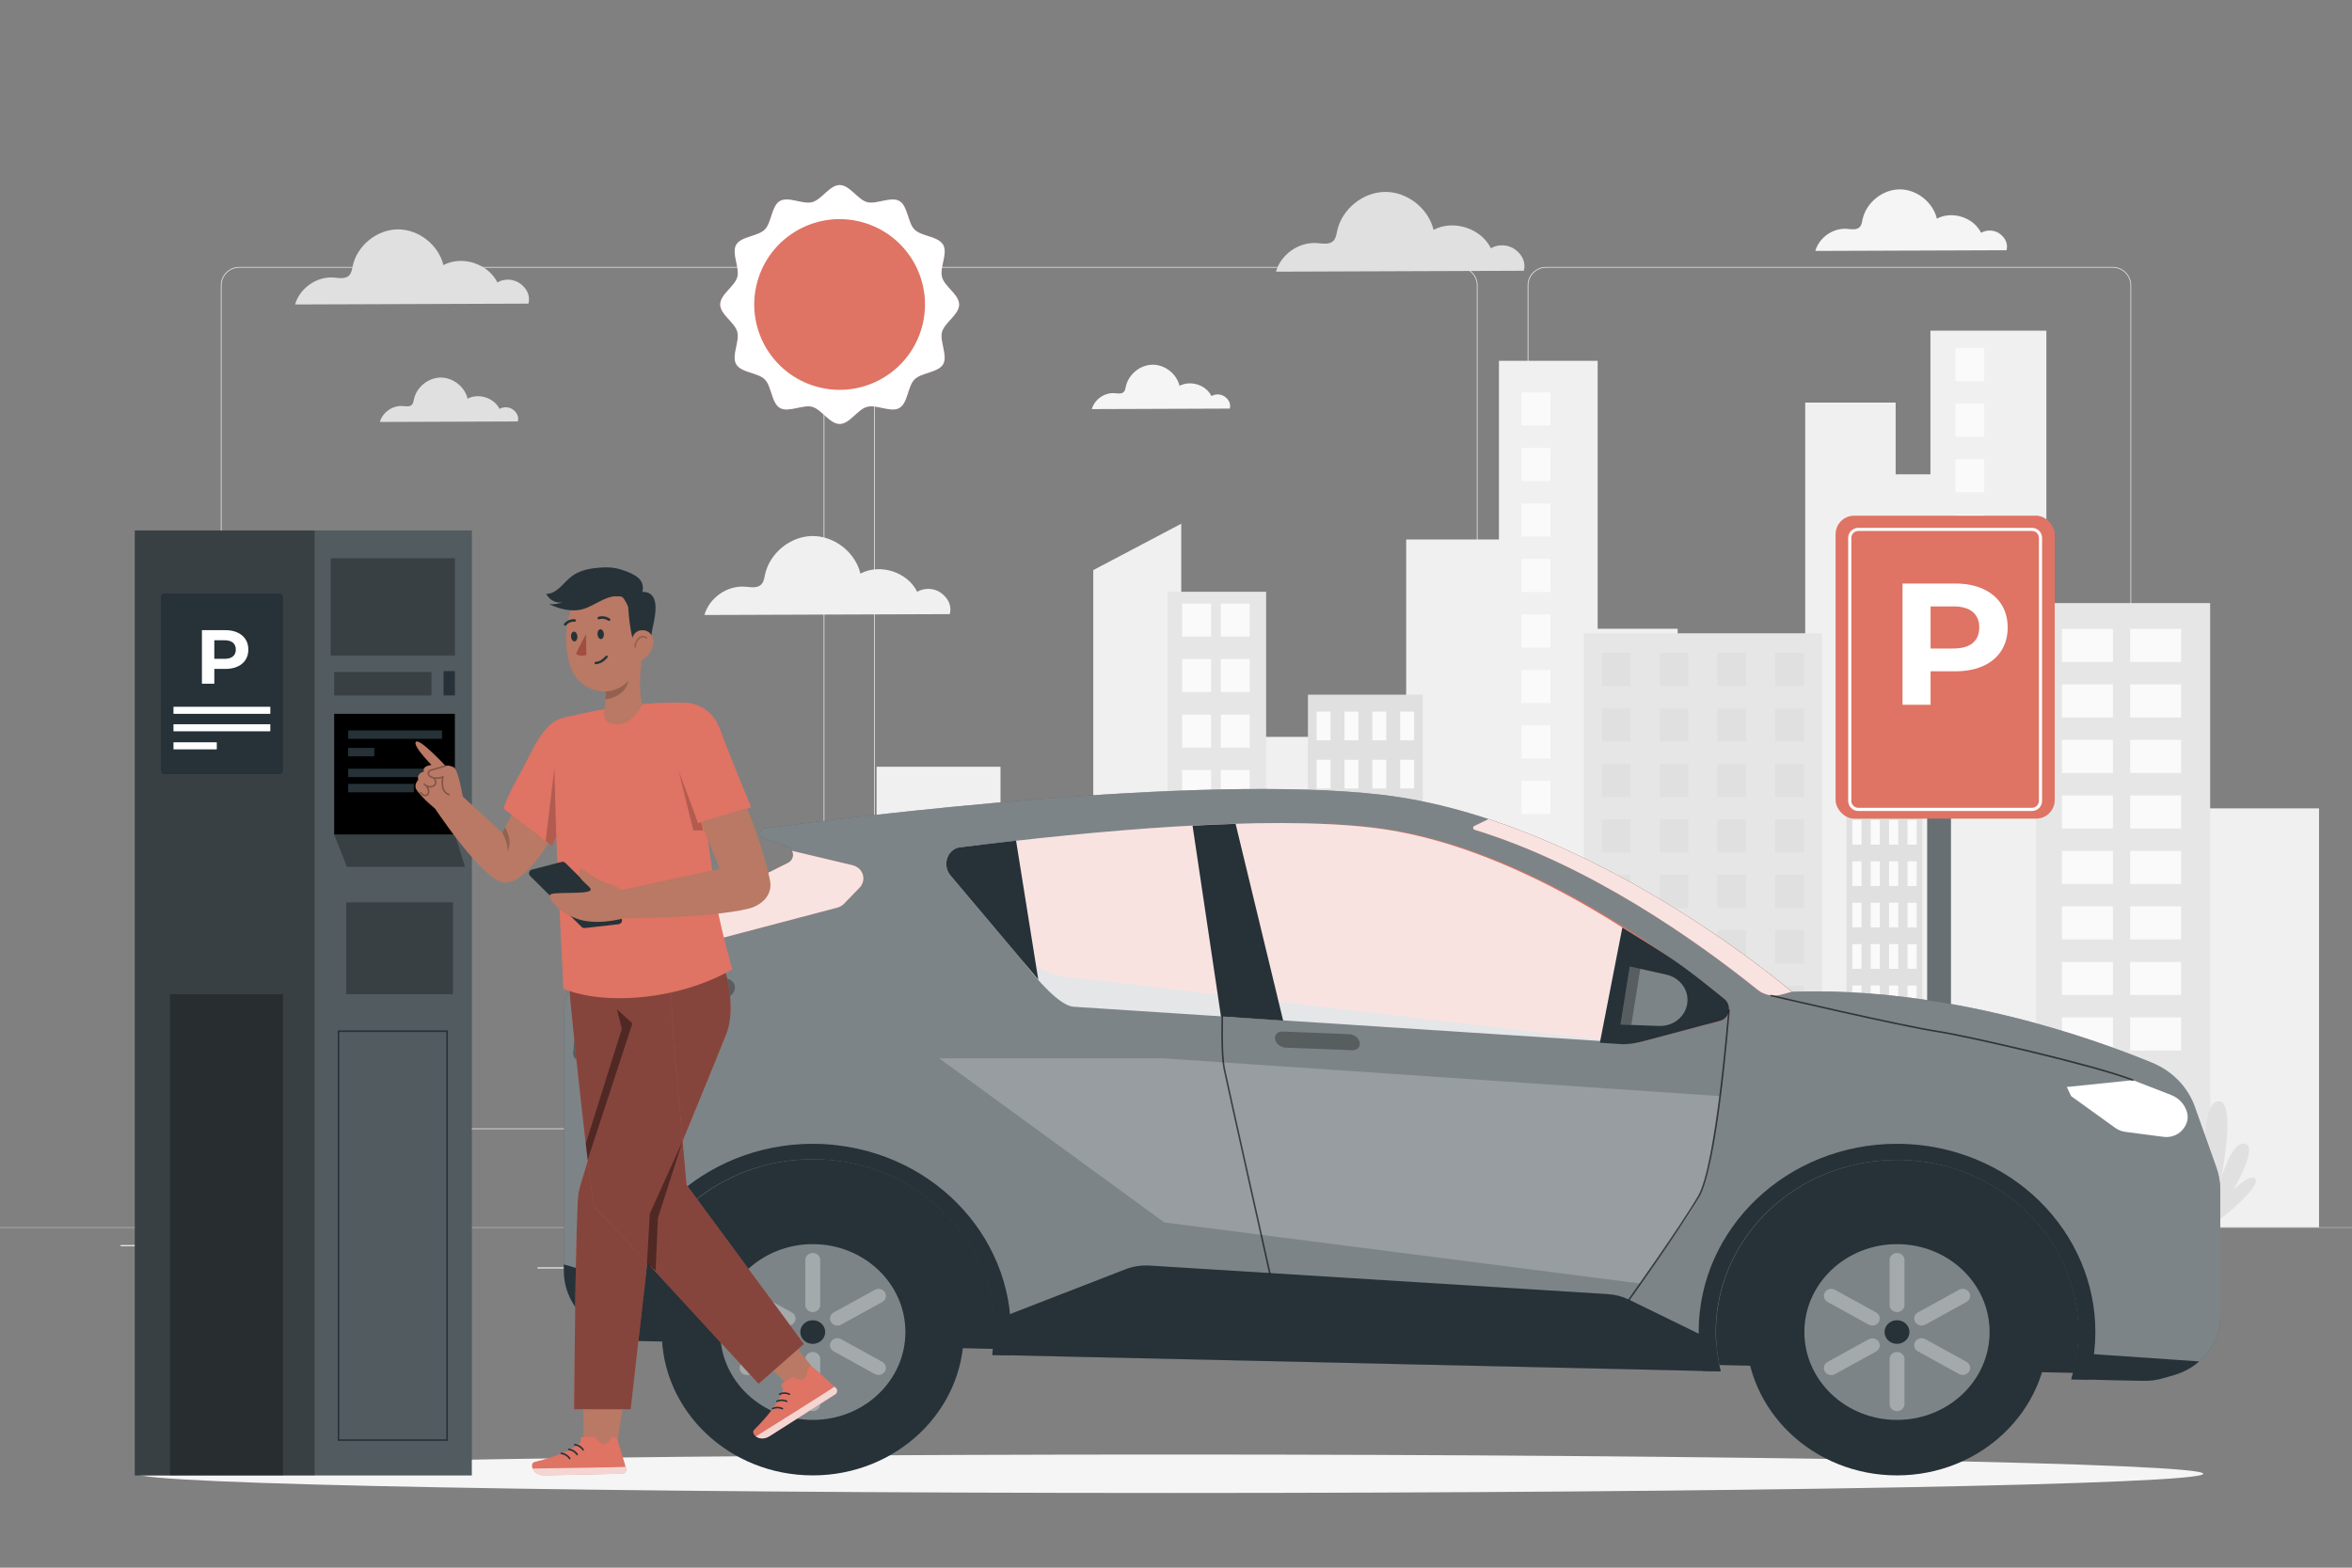 <svg xmlns="http://www.w3.org/2000/svg" viewBox="0 0 750 500"><rect x="0" y="0" width="750" height="500" fill="#808080" stroke="none"/><g id="freepik--background-complete--inject-10"><g><g><g><path d="M673.73,360.14h-180.75c-3.23,0-5.86-2.63-5.86-5.86V91c0-3.23,2.63-5.86,5.86-5.86h180.75c3.23,0,5.86,2.63,5.86,5.86V354.27c0,3.23-2.63,5.86-5.86,5.86ZM492.99,85.39c-3.09,0-5.61,2.52-5.61,5.61V354.27c0,3.09,2.52,5.61,5.61,5.61h180.75c3.09,0,5.61-2.52,5.61-5.61V91c0-3.09-2.52-5.61-5.61-5.61h-180.75Z" style="fill:#e0e0e0;"></path><path d="M465.31,360.14h-180.75c-3.23,0-5.86-2.63-5.86-5.86V91c0-3.23,2.63-5.86,5.86-5.86h180.75c3.23,0,5.86,2.63,5.86,5.86V354.27c0,3.23-2.63,5.86-5.86,5.86ZM284.56,85.39c-3.09,0-5.61,2.52-5.61,5.61V354.27c0,3.09,2.52,5.61,5.61,5.61h180.75c3.09,0,5.61-2.52,5.61-5.61V91c0-3.09-2.52-5.61-5.61-5.61h-180.75Z" style="fill:#e0e0e0;"></path></g><path d="M257.01,360.14H76.27c-3.23,0-5.86-2.63-5.86-5.86V91c0-3.23,2.63-5.86,5.86-5.86h180.75c3.23,0,5.86,2.63,5.86,5.86V354.27c0,3.23-2.63,5.86-5.86,5.86ZM76.27,85.39c-3.09,0-5.61,2.52-5.61,5.61V354.27c0,3.09,2.52,5.61,5.61,5.61h180.75c3.09,0,5.61-2.52,5.61-5.61V91c0-3.09-2.52-5.61-5.61-5.61H76.27Z" style="fill:#e0e0e0;"></path><rect y="391.45" width="750" height=".12" style="fill:#e0e0e0;"></rect></g><g><rect x="651.43" y="409.88" width="55.73" height=".42" style="fill:#e0e0e0;"></rect><rect x="492.84" y="414.44" width="14.63" height=".42" style="fill:#e0e0e0;"></rect><rect x="38.45" y="397.08" width="72.67" height=".42" style="fill:#e0e0e0;"></rect><rect x="126.1" y="397.08" width="10.66" height=".42" style="fill:#e0e0e0;"></rect><rect x="171.39" y="404.18" width="157.61" height=".42" style="fill:#e0e0e0;"></rect></g></g><g id="freepik--freepik--background-complete--inject-481--inject-10"><g><polygon points="700.61 257.81 700.61 211.22 671.77 211.22 671.77 221.84 652.54 221.84 652.54 105.47 615.57 105.47 615.57 151.27 604.48 151.27 604.48 128.4 575.64 128.4 575.64 239.95 534.96 239.95 534.96 200.54 509.46 200.54 509.46 115.09 477.98 115.09 477.98 172.05 448.4 172.05 448.4 294.77 425.48 294.77 425.48 235.01 401.81 235.01 401.81 196.56 376.67 196.56 376.67 167.04 348.62 181.83 348.62 260.82 319.04 260.82 319.04 244.53 279.52 244.53 279.52 391.23 739.49 391.45 739.49 257.81 700.61 257.81" style="fill:#f0f0f0;"></polygon><rect x="485.18" y="125.17" width="9.21" height="10.55" style="fill:#fafafa;"></rect><rect x="485.18" y="142.87" width="9.21" height="10.55" style="fill:#fafafa;"></rect><rect x="485.18" y="160.57" width="9.21" height="10.55" style="fill:#fafafa;"></rect><rect x="485.18" y="178.27" width="9.21" height="10.55" style="fill:#fafafa;"></rect><rect x="485.18" y="195.97" width="9.21" height="10.55" style="fill:#fafafa;"></rect><rect x="485.18" y="213.67" width="9.21" height="10.55" style="fill:#fafafa;"></rect><rect x="485.18" y="231.37" width="9.21" height="10.55" style="fill:#fafafa;"></rect><rect x="485.18" y="249.07" width="9.21" height="10.55" style="fill:#fafafa;"></rect><rect x="623.53" y="111.04" width="9.21" height="10.55" style="fill:#fafafa;"></rect><rect x="623.53" y="128.74" width="9.21" height="10.55" style="fill:#fafafa;"></rect><rect x="623.53" y="146.44" width="9.21" height="10.55" style="fill:#fafafa;"></rect><rect x="623.53" y="164.14" width="9.21" height="10.55" style="fill:#fafafa;"></rect><rect x="623.53" y="181.85" width="9.21" height="10.55" style="fill:#fafafa;"></rect><rect x="623.53" y="199.54" width="9.21" height="10.55" style="fill:#fafafa;"></rect><rect x="623.53" y="217.25" width="9.21" height="10.55" style="fill:#fafafa;"></rect><rect x="623.53" y="234.94" width="9.21" height="10.55" style="fill:#fafafa;"></rect></g><g><path d="M453.71,391.31V221.57h-36.64v169.72l36.64,.02Z" style="fill:#e0e0e0;"></path><rect x="419.85" y="226.96" width="4.44" height="9.16" style="fill:#fafafa;"></rect><rect x="428.73" y="226.96" width="4.44" height="9.16" style="fill:#fafafa;"></rect><rect x="437.61" y="226.96" width="4.44" height="9.16" style="fill:#fafafa;"></rect><rect x="446.5" y="226.96" width="4.44" height="9.16" style="fill:#fafafa;"></rect><rect x="419.85" y="242.33" width="4.44" height="9.16" style="fill:#fafafa;"></rect><rect x="428.73" y="242.33" width="4.44" height="9.16" style="fill:#fafafa;"></rect><rect x="437.61" y="242.33" width="4.44" height="9.16" style="fill:#fafafa;"></rect><rect x="446.5" y="242.33" width="4.44" height="9.16" style="fill:#fafafa;"></rect><rect x="419.85" y="257.69" width="4.44" height="9.16" style="fill:#fafafa;"></rect><rect x="428.73" y="257.69" width="4.44" height="9.16" style="fill:#fafafa;"></rect><rect x="437.61" y="257.69" width="4.44" height="9.16" style="fill:#fafafa;"></rect><rect x="446.5" y="257.69" width="4.44" height="9.16" style="fill:#fafafa;"></rect><rect x="419.85" y="273.05" width="4.44" height="9.16" style="fill:#fafafa;"></rect><rect x="428.73" y="273.05" width="4.44" height="9.16" style="fill:#fafafa;"></rect><rect x="437.61" y="273.05" width="4.44" height="9.16" style="fill:#fafafa;"></rect><rect x="446.5" y="273.05" width="4.44" height="9.16" style="fill:#fafafa;"></rect><rect x="419.85" y="288.4" width="4.44" height="9.16" style="fill:#fafafa;"></rect><rect x="428.73" y="288.4" width="4.44" height="9.16" style="fill:#fafafa;"></rect><rect x="437.61" y="288.4" width="4.44" height="9.16" style="fill:#fafafa;"></rect><rect x="446.5" y="288.4" width="4.44" height="9.16" style="fill:#fafafa;"></rect><rect x="419.85" y="303.76" width="4.44" height="9.16" style="fill:#fafafa;"></rect><rect x="428.73" y="303.76" width="4.44" height="9.16" style="fill:#fafafa;"></rect><rect x="437.61" y="303.76" width="4.44" height="9.16" style="fill:#fafafa;"></rect><rect x="446.5" y="303.76" width="4.44" height="9.16" style="fill:#fafafa;"></rect><rect x="419.85" y="319.12" width="4.44" height="9.16" style="fill:#fafafa;"></rect><rect x="428.73" y="319.12" width="4.44" height="9.16" style="fill:#fafafa;"></rect><rect x="437.61" y="319.12" width="4.44" height="9.16" style="fill:#fafafa;"></rect><rect x="446.5" y="319.12" width="4.44" height="9.16" style="fill:#fafafa;"></rect><rect x="419.85" y="334.49" width="4.44" height="9.16" style="fill:#fafafa;"></rect><rect x="428.73" y="334.49" width="4.44" height="9.16" style="fill:#fafafa;"></rect><rect x="437.61" y="334.49" width="4.44" height="9.16" style="fill:#fafafa;"></rect><rect x="446.5" y="334.49" width="4.44" height="9.16" style="fill:#fafafa;"></rect></g><g><path d="M581.04,391.37V201.98h-75.97v189.44s75.39,.02,75.97-.05Z" style="fill:#e6e6e6;"></path><rect x="510.77" y="208.25" width="9.21" height="10.55" style="fill:#e0e0e0;"></rect><rect x="529.2" y="208.25" width="9.21" height="10.55" style="fill:#e0e0e0;"></rect><rect x="547.62" y="208.25" width="9.21" height="10.55" style="fill:#e0e0e0;"></rect><rect x="566.05" y="208.25" width="9.21" height="10.55" style="fill:#e0e0e0;"></rect><rect x="510.77" y="225.96" width="9.21" height="10.55" style="fill:#e0e0e0;"></rect><rect x="529.2" y="225.96" width="9.21" height="10.55" style="fill:#e0e0e0;"></rect><rect x="547.62" y="225.96" width="9.21" height="10.55" style="fill:#e0e0e0;"></rect><rect x="566.05" y="225.96" width="9.21" height="10.55" style="fill:#e0e0e0;"></rect><rect x="510.77" y="243.65" width="9.21" height="10.55" style="fill:#e0e0e0;"></rect><rect x="529.2" y="243.65" width="9.21" height="10.55" style="fill:#e0e0e0;"></rect><rect x="547.62" y="243.65" width="9.21" height="10.55" style="fill:#e0e0e0;"></rect><rect x="566.05" y="243.65" width="9.21" height="10.55" style="fill:#e0e0e0;"></rect><rect x="510.77" y="261.35" width="9.21" height="10.55" style="fill:#e0e0e0;"></rect><rect x="529.2" y="261.35" width="9.21" height="10.55" style="fill:#e0e0e0;"></rect><rect x="547.62" y="261.35" width="9.21" height="10.55" style="fill:#e0e0e0;"></rect><rect x="566.05" y="261.35" width="9.21" height="10.55" style="fill:#e0e0e0;"></rect><rect x="510.77" y="279.05" width="9.21" height="10.55" style="fill:#e0e0e0;"></rect><rect x="529.2" y="279.05" width="9.21" height="10.55" style="fill:#e0e0e0;"></rect><rect x="547.62" y="279.05" width="9.21" height="10.55" style="fill:#e0e0e0;"></rect><rect x="566.05" y="279.05" width="9.21" height="10.55" style="fill:#e0e0e0;"></rect><rect x="510.77" y="296.75" width="9.21" height="10.55" style="fill:#e0e0e0;"></rect><rect x="529.2" y="296.75" width="9.21" height="10.55" style="fill:#e0e0e0;"></rect><rect x="547.62" y="296.75" width="9.21" height="10.55" style="fill:#e0e0e0;"></rect><rect x="566.05" y="296.75" width="9.21" height="10.55" style="fill:#e0e0e0;"></rect><rect x="510.77" y="314.46" width="9.21" height="10.55" style="fill:#e0e0e0;"></rect><rect x="529.2" y="314.46" width="9.21" height="10.55" style="fill:#e0e0e0;"></rect><rect x="547.62" y="314.46" width="9.21" height="10.55" style="fill:#e0e0e0;"></rect><rect x="566.05" y="314.46" width="9.21" height="10.55" style="fill:#e0e0e0;"></rect><rect x="510.77" y="332.15" width="9.21" height="10.55" style="fill:#e0e0e0;"></rect><rect x="529.2" y="332.15" width="9.21" height="10.55" style="fill:#e0e0e0;"></rect><rect x="547.62" y="332.15" width="9.21" height="10.55" style="fill:#e0e0e0;"></rect><rect x="566.05" y="332.15" width="9.21" height="10.55" style="fill:#e0e0e0;"></rect></g><g><path d="M403.74,391.29V188.74h-31.43v202.71c9.95-.25,31.43-.16,31.43-.16Z" style="fill:#e6e6e6;"></path><rect x="376.97" y="192.49" width="9.21" height="10.55" style="fill:#fafafa;"></rect><rect x="376.97" y="210.19" width="9.21" height="10.55" style="fill:#fafafa;"></rect><rect x="376.97" y="227.9" width="9.21" height="10.55" style="fill:#fafafa;"></rect><rect x="376.97" y="245.59" width="9.21" height="10.55" style="fill:#fafafa;"></rect><rect x="376.97" y="263.29" width="9.21" height="10.55" style="fill:#fafafa;"></rect><rect x="376.97" y="280.99" width="9.21" height="10.55" style="fill:#fafafa;"></rect><rect x="376.97" y="298.69" width="9.21" height="10.55" style="fill:#fafafa;"></rect><rect x="376.97" y="316.4" width="9.21" height="10.55" style="fill:#fafafa;"></rect><rect x="389.29" y="192.49" width="9.21" height="10.55" style="fill:#fafafa;"></rect><rect x="389.29" y="210.19" width="9.21" height="10.55" style="fill:#fafafa;"></rect><rect x="389.29" y="227.9" width="9.21" height="10.55" style="fill:#fafafa;"></rect><rect x="389.29" y="245.59" width="9.21" height="10.55" style="fill:#fafafa;"></rect><rect x="389.29" y="263.29" width="9.21" height="10.55" style="fill:#fafafa;"></rect><rect x="389.29" y="280.99" width="9.21" height="10.55" style="fill:#fafafa;"></rect><rect x="389.29" y="298.69" width="9.21" height="10.55" style="fill:#fafafa;"></rect><rect x="389.29" y="316.4" width="9.21" height="10.55" style="fill:#fafafa;"></rect></g><g><rect x="649.3" y="192.35" width="55.47" height="199.1" style="fill:#e6e6e6;"></rect><rect x="657.51" y="200.58" width="16.26" height="10.55" style="fill:#fafafa;"></rect><rect x="657.51" y="218.29" width="16.26" height="10.55" style="fill:#fafafa;"></rect><rect x="657.51" y="235.98" width="16.26" height="10.55" style="fill:#fafafa;"></rect><rect x="657.51" y="253.69" width="16.26" height="10.55" style="fill:#fafafa;"></rect><rect x="657.51" y="271.39" width="16.26" height="10.55" style="fill:#fafafa;"></rect><rect x="657.51" y="289.08" width="16.26" height="10.55" style="fill:#fafafa;"></rect><rect x="657.51" y="306.79" width="16.26" height="10.55" style="fill:#fafafa;"></rect><rect x="657.51" y="324.49" width="16.26" height="10.55" style="fill:#fafafa;"></rect><rect x="679.26" y="200.58" width="16.26" height="10.55" style="fill:#fafafa;"></rect><rect x="679.26" y="218.29" width="16.26" height="10.55" style="fill:#fafafa;"></rect><rect x="679.26" y="235.98" width="16.26" height="10.55" style="fill:#fafafa;"></rect><rect x="679.26" y="253.69" width="16.26" height="10.55" style="fill:#fafafa;"></rect><rect x="679.26" y="271.39" width="16.26" height="10.55" style="fill:#fafafa;"></rect><rect x="679.26" y="289.08" width="16.26" height="10.55" style="fill:#fafafa;"></rect><rect x="679.26" y="306.79" width="16.26" height="10.55" style="fill:#fafafa;"></rect><rect x="679.26" y="324.49" width="16.26" height="10.55" style="fill:#fafafa;"></rect></g><g><path d="M613.01,391.39V243.65h-24.19v147.72h24.19Z" style="fill:#e0e0e0;"></path><rect x="590.66" y="248.33" width="2.93" height="7.87" style="fill:#fafafa;"></rect><rect x="596.52" y="248.33" width="2.93" height="7.87" style="fill:#fafafa;"></rect><rect x="602.38" y="248.33" width="2.93" height="7.87" style="fill:#fafafa;"></rect><rect x="608.25" y="248.33" width="2.93" height="7.87" style="fill:#fafafa;"></rect><rect x="590.66" y="261.52" width="2.93" height="7.87" style="fill:#fafafa;"></rect><rect x="596.52" y="261.52" width="2.93" height="7.87" style="fill:#fafafa;"></rect><rect x="602.38" y="261.52" width="2.93" height="7.87" style="fill:#fafafa;"></rect><rect x="608.25" y="261.52" width="2.93" height="7.87" style="fill:#fafafa;"></rect><rect x="590.66" y="274.72" width="2.93" height="7.87" style="fill:#fafafa;"></rect><rect x="596.52" y="274.72" width="2.93" height="7.87" style="fill:#fafafa;"></rect><rect x="602.38" y="274.72" width="2.93" height="7.87" style="fill:#fafafa;"></rect><rect x="608.25" y="274.72" width="2.93" height="7.87" style="fill:#fafafa;"></rect><rect x="590.66" y="287.91" width="2.93" height="7.87" style="fill:#fafafa;"></rect><rect x="596.52" y="287.91" width="2.93" height="7.87" style="fill:#fafafa;"></rect><rect x="602.38" y="287.91" width="2.93" height="7.87" style="fill:#fafafa;"></rect><rect x="608.25" y="287.91" width="2.93" height="7.87" style="fill:#fafafa;"></rect><rect x="590.66" y="301.12" width="2.93" height="7.87" style="fill:#fafafa;"></rect><rect x="596.52" y="301.12" width="2.93" height="7.87" style="fill:#fafafa;"></rect><rect x="602.38" y="301.12" width="2.93" height="7.87" style="fill:#fafafa;"></rect><rect x="608.25" y="301.12" width="2.93" height="7.87" style="fill:#fafafa;"></rect><rect x="590.66" y="314.32" width="2.93" height="7.87" style="fill:#fafafa;"></rect><rect x="596.52" y="314.32" width="2.93" height="7.87" style="fill:#fafafa;"></rect><rect x="602.38" y="314.32" width="2.93" height="7.87" style="fill:#fafafa;"></rect><rect x="608.25" y="314.32" width="2.93" height="7.87" style="fill:#fafafa;"></rect><rect x="590.66" y="327.51" width="2.93" height="7.87" style="fill:#fafafa;"></rect><rect x="596.52" y="327.51" width="2.93" height="7.87" style="fill:#fafafa;"></rect><rect x="602.38" y="327.51" width="2.93" height="7.87" style="fill:#fafafa;"></rect><rect x="608.25" y="327.51" width="2.93" height="7.87" style="fill:#fafafa;"></rect><rect x="590.66" y="340.71" width="2.93" height="7.87" style="fill:#fafafa;"></rect><rect x="596.52" y="340.71" width="2.93" height="7.87" style="fill:#fafafa;"></rect><rect x="602.38" y="340.71" width="2.93" height="7.87" style="fill:#fafafa;"></rect><rect x="608.25" y="340.71" width="2.93" height="7.87" style="fill:#fafafa;"></rect></g><g><path d="M375.12,391.45v-125.89h-64.68v125.69l64.68,.21Z" style="fill:#fafafa;"></path><rect x="315.34" y="269.47" width="7.84" height="6.6" style="fill:#e0e0e0;"></rect><rect x="331.02" y="269.47" width="7.84" height="6.6" style="fill:#e0e0e0;"></rect><rect x="346.69" y="269.47" width="7.84" height="6.6" style="fill:#e0e0e0;"></rect><rect x="362.38" y="269.47" width="7.84" height="6.6" style="fill:#e0e0e0;"></rect><rect x="315.34" y="280.54" width="7.84" height="6.6" style="fill:#e0e0e0;"></rect><rect x="331.02" y="280.54" width="7.84" height="6.6" style="fill:#e0e0e0;"></rect><rect x="346.69" y="280.54" width="7.84" height="6.6" style="fill:#e0e0e0;"></rect><rect x="362.38" y="280.54" width="7.84" height="6.6" style="fill:#e0e0e0;"></rect><rect x="315.34" y="291.61" width="7.84" height="6.6" style="fill:#e0e0e0;"></rect><rect x="331.02" y="291.61" width="7.84" height="6.6" style="fill:#e0e0e0;"></rect><rect x="346.69" y="291.61" width="7.84" height="6.6" style="fill:#e0e0e0;"></rect><rect x="362.38" y="291.61" width="7.84" height="6.6" style="fill:#e0e0e0;"></rect><rect x="315.34" y="302.68" width="7.84" height="6.6" style="fill:#e0e0e0;"></rect><rect x="331.02" y="302.68" width="7.84" height="6.6" style="fill:#e0e0e0;"></rect><rect x="346.69" y="302.68" width="7.84" height="6.6" style="fill:#e0e0e0;"></rect><rect x="362.38" y="302.68" width="7.84" height="6.6" style="fill:#e0e0e0;"></rect><rect x="315.34" y="313.73" width="7.84" height="6.6" style="fill:#e0e0e0;"></rect><rect x="331.02" y="313.73" width="7.84" height="6.6" style="fill:#e0e0e0;"></rect><rect x="346.69" y="313.73" width="7.84" height="6.6" style="fill:#e0e0e0;"></rect><rect x="362.38" y="313.73" width="7.84" height="6.6" style="fill:#e0e0e0;"></rect><rect x="315.34" y="324.8" width="7.84" height="6.6" style="fill:#e0e0e0;"></rect><rect x="331.02" y="324.8" width="7.84" height="6.6" style="fill:#e0e0e0;"></rect><rect x="346.69" y="324.8" width="7.84" height="6.6" style="fill:#e0e0e0;"></rect><rect x="362.38" y="324.8" width="7.84" height="6.6" style="fill:#e0e0e0;"></rect><rect x="315.34" y="335.87" width="7.84" height="6.6" style="fill:#e0e0e0;"></rect><rect x="331.02" y="335.87" width="7.84" height="6.6" style="fill:#e0e0e0;"></rect><rect x="346.69" y="335.87" width="7.84" height="6.6" style="fill:#e0e0e0;"></rect><rect x="362.38" y="335.87" width="7.84" height="6.6" style="fill:#e0e0e0;"></rect></g></g><g><path d="M350.06,373.02c-1.92-1.81-6.01,5.19-6.01,5.19,0,0,4.4-15.26-.01-15.31-4.41-.05-4.63,13.02-4.63,13.02,0,0-1.42-25.99-7.15-23.93-5.73,2.06,2.64,25.25,2.64,25.25,0,0-7.42-16.49-10.26-13.25-2.84,3.24,6.53,17.03,6.53,17.03,0,0-6.85-4.42-6.4-1.27,.44,3.15,15.29,11.4,15.29,11.4,4.75-5.63,11.94-16.33,10.02-18.14Z" style="fill:#e6e6e6;"></path><g><path d="M340.07,391.56c-.12,0-.22-.08-.24-.2-.02-.11-2.34-11.2-3.67-18.68-.02-.14,.07-.27,.2-.29,.13-.03,.27,.07,.29,.2,1.32,7.47,3.64,18.55,3.67,18.66,.03,.14-.06,.27-.19,.3-.02,0-.03,0-.05,0Z" style="fill:#e0e0e0;"></path><path d="M338.54,384.22c-.07,0-.15-.03-.19-.09l-4.54-5.63c-.09-.11-.07-.27,.04-.35,.11-.09,.26-.07,.35,.04l4.54,5.63c.09,.11,.07,.27-.04,.35-.05,.04-.1,.06-.16,.06Z" style="fill:#e0e0e0;"></path></g></g><g><path d="M719.22,376.09c-1.4-2.24-7.13,3.51-7.13,3.51,0,0,8.12-13.65,3.86-14.82-4.25-1.17-7.77,11.43-7.77,11.43,0,0,5.2-25.5-.87-24.96-6.07,.54-3.83,25.09-3.83,25.09,0,0-3.01-17.83-6.58-15.41-3.57,2.42,2.01,18.13,2.01,18.13,0,0-5.5-6.01-5.87-2.85-.37,3.16,11.91,14.9,11.91,14.9,6.02-4.24,15.68-12.78,14.28-15.02Z" style="fill:#e0e0e0;"></path><g><path d="M704.93,391.51h-.01c-.14,0-.24-.12-.24-.26,0-.11,.56-11.43,1.17-19,.01-.14,.13-.25,.27-.23,.14,.01,.24,.13,.23,.27-.61,7.56-1.17,18.87-1.17,18.98,0,.13-.12,.24-.25,.24Z" style="fill:#e0e0e0;"></path><path d="M705.3,384.02c-.1,0-.19-.05-.23-.15l-2.96-6.59c-.06-.13,0-.27,.13-.33,.13-.06,.27,0,.33,.13l2.96,6.59c.06,.13,0,.27-.12,.33-.03,.02-.07,.02-.1,.02Z" style="fill:#e0e0e0;"></path></g></g><path d="M483.22,79.63c-2.21-1.67-5.42-1.86-7.81-.46-3.17-6.4-11.99-9.22-18.28-5.85-1.64-6.9-8.44-12.2-15.52-12.11-7.09,.09-13.75,5.55-15.23,12.48-.23,1.1-.39,2.31-1.18,3.11-1.28,1.31-3.42,.87-5.24,.73-5.74-.45-11.52,3.58-13.08,9.12l79.04-.29c.69-2.68-.5-5.07-2.71-6.74Z" style="fill:#e0e0e0;"></path><path d="M165.95,90.5c-2.08-1.57-5.11-1.75-7.35-.43-2.98-6.02-11.29-8.68-17.21-5.51-1.55-6.49-7.94-11.48-14.61-11.4-6.67,.08-12.95,5.22-14.33,11.75-.22,1.04-.37,2.17-1.11,2.93-1.21,1.23-3.22,.82-4.93,.68-5.4-.42-10.84,3.37-12.31,8.59l74.41-.27c.65-2.52-.47-4.77-2.55-6.34Z" style="fill:#e0e0e0;"></path><path d="M637.75,74.6c-1.7-1.29-4.18-1.43-6.02-.35-2.44-4.94-9.25-7.11-14.1-4.51-1.27-5.32-6.51-9.41-11.97-9.34-5.47,.07-10.61,4.28-11.75,9.63-.18,.85-.3,1.78-.91,2.4-.99,1.01-2.64,.67-4.04,.56-4.43-.35-8.88,2.76-10.09,7.04l60.97-.22c.53-2.06-.39-3.91-2.09-5.2Z" style="fill:#f5f5f5;"></path><path d="M390.66,126.57c-1.23-.93-3.02-1.03-4.35-.25-1.76-3.56-6.67-5.13-10.18-3.26-.91-3.84-4.7-6.79-8.64-6.74s-7.65,3.09-8.48,6.95c-.13,.61-.22,1.29-.66,1.73-.71,.73-1.9,.48-2.92,.4-3.2-.25-6.41,1.99-7.28,5.08l44-.16c.39-1.49-.28-2.82-1.51-3.75Z" style="fill:#f5f5f5;"></path><path d="M163.64,130.67c-1.23-.93-3.02-1.03-4.35-.25-1.76-3.56-6.67-5.13-10.18-3.26-.91-3.84-4.7-6.79-8.64-6.74-3.95,.05-7.66,3.09-8.48,6.95-.13,.61-.22,1.29-.66,1.73-.71,.73-1.9,.48-2.92,.4-3.2-.25-6.41,1.99-7.28,5.08l44-.16c.39-1.49-.28-2.82-1.51-3.75Z" style="fill:#e0e0e0;"></path><path d="M300.2,189.19c-2.18-1.65-5.37-1.84-7.73-.45-3.13-6.33-11.87-9.13-18.1-5.79-1.63-6.83-8.35-12.07-15.37-11.99-7.02,.08-13.61,5.49-15.07,12.36-.23,1.09-.39,2.29-1.17,3.08-1.27,1.29-3.38,.86-5.19,.72-5.68-.44-11.4,3.55-12.95,9.03l78.25-.28c.69-2.65-.49-5.02-2.68-6.67Z" style="fill:#f0f0f0;"></path></g><g id="freepik--Shadow--inject-10"><path d="M702.57,470.04c0,3.39-147.48,6.13-329.4,6.13s-329.4-2.75-329.4-6.13,147.48-6.13,329.4-6.13,329.4,2.75,329.4,6.13Z" style="fill:#f5f5f5;"></path></g><g id="freepik--Sun--inject-10"><g id="freepik--freepik--Sun--inject-5--inject-10"><g><path d="M305.84,97.12c0,3.22-4.66,5.78-5.46,8.75-.8,2.97,1.91,7.62,.36,10.3s-6.89,2.63-9.11,4.83c-2.21,2.2-2.11,7.54-4.83,9.11-2.72,1.57-7.23-1.17-10.3-.36-3.07,.82-5.54,5.46-8.75,5.46s-5.78-4.66-8.75-5.46c-2.97-.8-7.61,1.92-10.3,.36-2.69-1.56-2.62-6.89-4.83-9.11-2.21-2.21-7.53-2.1-9.11-4.83-1.58-2.73,1.17-7.26,.36-10.32-.82-3.06-5.46-5.53-5.46-8.75s4.66-5.77,5.46-8.74c.8-2.97-1.91-7.62-.36-10.3,1.55-2.68,6.89-2.63,9.11-4.84,2.21-2.21,2.11-7.53,4.83-9.11,2.72-1.58,7.23,1.18,10.3,.36,3.07-.83,5.54-5.45,8.75-5.45s5.78,4.66,8.75,5.45c2.97,.79,7.61-1.91,10.3-.36,2.69,1.55,2.62,6.89,4.83,9.11,2.21,2.21,7.53,2.11,9.11,4.84,1.58,2.73-1.17,7.23-.36,10.3,.82,3.07,5.46,5.55,5.46,8.76Z" style="fill:#DF7364;"></path><path d="M305.84,97.12c0,3.22-4.66,5.78-5.46,8.75-.8,2.97,1.91,7.62,.36,10.3s-6.89,2.63-9.11,4.83c-2.21,2.2-2.11,7.54-4.83,9.11-2.72,1.57-7.23-1.17-10.3-.36-3.07,.82-5.54,5.46-8.75,5.46s-5.78-4.66-8.75-5.46c-2.97-.8-7.61,1.92-10.3,.36-2.69-1.56-2.62-6.89-4.83-9.11-2.21-2.21-7.53-2.1-9.11-4.83-1.58-2.73,1.17-7.26,.36-10.32-.82-3.06-5.46-5.53-5.46-8.75s4.66-5.77,5.46-8.74c.8-2.97-1.91-7.62-.36-10.3,1.55-2.68,6.89-2.63,9.11-4.84,2.21-2.21,2.11-7.53,4.83-9.11,2.72-1.58,7.23,1.18,10.3,.36,3.07-.83,5.54-5.45,8.75-5.45s5.78,4.66,8.75,5.45c2.97,.79,7.61-1.91,10.3-.36,2.69,1.55,2.62,6.89,4.83,9.11,2.21,2.21,7.53,2.11,9.11,4.84,1.58,2.73-1.17,7.23-.36,10.3,.82,3.07,5.46,5.55,5.46,8.76Z" style="fill:#fff;"></path></g><circle cx="267.74" cy="97.11" r="27.22" transform="translate(102 328.73) rotate(-74.35)" style="fill:#DF7364;"></circle></g></g><g id="freepik--Sign--inject-10"><g><rect x="614.56" y="258.15" width="7.53" height="194.43" style="fill:#263238;"></rect><rect x="614.56" y="258.15" width="7.53" height="194.43" style="fill:#fff; opacity:.3;"></rect><rect x="585.33" y="164.47" width="69.87" height="96.63" rx="5.93" ry="5.93" style="fill:#DF7364;"></rect><path d="M647.96,258.65h-55.4c-1.77,0-3.21-1.44-3.21-3.21v-83.88c0-1.77,1.44-3.21,3.21-3.21h55.4c1.77,0,3.21,1.44,3.21,3.21v83.88c0,1.77-1.44,3.21-3.21,3.21Zm-55.4-89.31c-1.22,0-2.21,.99-2.21,2.21v83.88c0,1.22,.99,2.21,2.21,2.21h55.4c1.22,0,2.21-.99,2.21-2.21v-83.88c0-1.22-.99-2.21-2.21-2.21h-55.4Z" style="fill:#fff;"></path><path d="M632.33,187.83c2.52,1.14,4.46,2.76,5.83,4.86,1.36,2.1,2.04,4.58,2.04,7.45s-.68,5.31-2.04,7.43c-1.36,2.12-3.3,3.74-5.83,4.86-2.52,1.12-5.5,1.68-8.92,1.68h-7.79v10.66h-8.95v-38.66h16.73c3.42,0,6.4,.57,8.92,1.71Zm-3.29,17.26c1.4-1.16,2.1-2.81,2.1-4.94s-.7-3.84-2.1-5c-1.4-1.16-3.44-1.74-6.13-1.74h-7.29v13.42h7.29c2.69,0,4.73-.58,6.13-1.74Z" style="fill:#fff;"></path></g></g><g id="freepik--Car--inject-10"><g><polygon points="200.63 427.64 689.21 438.51 689.21 359.19 195.93 359.19 200.63 427.64" style="fill:#263238;"></polygon><g id="freepik--freepik--Car--inject-7--inject-10"><path d="M708,379.54v40.23c0,8.62-5.91,16.23-14.59,18.77l-3.45,1c-2.13,.63-4.35,.92-6.57,.87l-22.82-.51c2.71-9,2.95-18.51,.69-27.63-7.3-29.5-38.42-47.8-69.49-40.87-31.08,6.93-50.35,36.47-43.05,65.97l-232.18-5.24c.38-2.57,.56-5.17,.55-7.77-.14-30.31-26.13-54.77-58.06-54.64-31.92,.13-57.69,24.81-57.55,55.11,0,1.07,.09,2.12,.09,3.18-.3-.12-.62-.23-.93-.38l-7.94-3.36c-7.83-3.36-12.87-10.76-12.87-18.92v-81.94c0-7.71,4.5-14.78,11.68-18.37l59.68-29.79c.68-.35,1.21-.92,1.48-1.61,.6-1.55-.24-3.27-1.87-3.84l-7.3-2.48c-.61-.2-1.05-.71-1.14-1.32-.12-.89,.54-1.7,1.47-1.81,28.36-3.75,138.64-17.44,196.62-10.72,66.87,7.77,130.96,62.86,130.96,62.86,49.21-1.75,95.15,14.51,114.93,22.67,6.38,2.65,11.3,7.73,13.52,13.99l6.77,19.03c.89,2.41,1.35,4.94,1.38,7.49Z" style="fill:#263238;"></path><path d="M708,379.54v40.23c0,8.62-5.91,16.23-14.59,18.77l-3.45,1c-2.13,.63-4.35,.92-6.57,.87l-22.82-.51c2.71-9,2.95-18.51,.69-27.63-7.3-29.5-38.42-47.8-69.49-40.87-31.08,6.93-50.35,36.47-43.05,65.97l-232.18-5.24c.38-2.57,.56-5.17,.55-7.77-.14-30.31-26.13-54.77-58.06-54.64-31.92,.13-57.69,24.81-57.55,55.11,0,1.07,.09,2.12,.09,3.18-.3-.12-.62-.23-.93-.38l-7.94-3.36c-7.83-3.36-12.87-10.76-12.87-18.92v-81.94c0-7.71,4.5-14.78,11.68-18.37l59.68-29.79c.68-.35,1.21-.92,1.48-1.61,.6-1.55-.24-3.27-1.87-3.84l-7.3-2.48c-.61-.2-1.05-.71-1.14-1.32-.12-.89,.54-1.7,1.47-1.81,28.36-3.75,138.64-17.44,196.62-10.72,66.87,7.77,130.96,62.86,130.96,62.86,49.21-1.75,95.15,14.51,114.93,22.67,6.38,2.65,11.3,7.73,13.52,13.99l6.77,19.03c.89,2.41,1.35,4.94,1.38,7.49Z" style="fill:#fff; isolation:isolate; opacity:.4;"></path><path d="M316.47,432.13c.34-2.42,.5-4.85,.5-7.29,0-1.24-.05-2.47-.12-3.7l41.99-16.3c2.46-.95,5.11-1.36,7.76-1.2l146.04,9.1c2.39,.14,4.72,.75,6.85,1.79l27.75,13.55c.2,3.13,.67,6.24,1.41,9.3l-232.17-5.24Z" style="fill:#263238;"></path><path d="M179.8,405.36v-2.09l23.75,6.9c-1.38,4.78-2.09,9.71-2.08,14.67,0,1.07,.09,2.12,.09,3.18-.3-.12-.62-.23-.93-.38l-7.96-3.36c-7.83-3.36-12.87-10.76-12.87-18.92Z" style="fill:#263238;"></path><path d="M701.26,434.21c-2.27,1.99-4.98,3.47-7.93,4.33l-3.45,1c-2.13,.63-4.35,.92-6.57,.87l-22.82-.51c.83-2.74,1.42-5.53,1.78-8.36l38.99,2.67Z" style="fill:#263238;"></path><path d="M259.12,364.81c2.62,0,5.25,.15,7.85,.46,34.65,4.11,59.23,34.1,54.9,66.99l-5.48-.13c.38-2.57,.56-5.17,.55-7.77-.14-30.31-26.13-54.77-58.06-54.64-31.92,.13-57.69,24.81-57.55,55.11,0,1.07,.09,2.12,.09,3.18-.3-.12-.62-.23-.93-.38l-4.56-1.96v-.84c.04-33.14,28.34-60,63.25-60.03h-.06Z" style="fill:#263238;"></path><path d="M604.91,364.81c5.4,0,10.78,.65,16,1.95,33.79,8.38,54.02,41.18,45.19,73.26l-5.61-.12c2.71-9,2.95-18.51,.69-27.63-7.3-29.5-38.42-47.8-69.49-40.87-31.08,6.93-50.35,36.47-43.05,65.97l-5.6-.13c-.91-4.09-1.37-8.25-1.37-12.43,0-33.15,28.32-60.01,63.24-60h0Z" style="fill:#263238;"></path><path d="M549.88,318.65c.68,.54,1.16,1.32,1.36,2.21,.48,2.09-.7,4.2-2.63,4.71l-24.13,6.42c-2.14,.57-4.36,.73-6.55,.47l-178.95-21.05c-4.35-.52-8.41-2.66-11.49-6.05l-23.48-25.96c-.78-.86-1.28-1.97-1.41-3.17-.32-2.95,1.63-5.62,4.36-5.95,42.85-5.39,97.03-10.3,131.25-6.33,44.84,5.19,89.98,37.19,111.68,54.7Z" style="fill:#DF7364;"></path><path d="M549.07,318.65c.68,.54,1.16,1.32,1.36,2.21,.48,2.09-.7,4.2-2.63,4.71l-24.13,6.42c-2.14,.57-4.36,.73-6.55,.47l-174.95-11.38c-4.35-.52-11.09-8.12-15.85-14.29l-23.12-27.39c-.78-.86-1.28-1.97-1.41-3.17-.32-2.95,1.63-5.62,4.36-5.95,42.85-5.39,97.03-10.3,131.25-6.33,44.84,5.19,89.98,37.19,111.68,54.7Z" style="fill:#fff; isolation:isolate; opacity:.8;"></path><g style="opacity:.3;"><path d="M432.17,334.84c1.15-.39,1.74-1.59,1.33-2.68h0c-.51-1.35-1.83-2.27-3.33-2.32l-21.3-.85c-.29-.01-.58,.03-.85,.12-1.16,.39-1.76,1.6-1.34,2.7h0c.52,1.35,1.84,2.26,3.35,2.32l21.3,.84c.29,.01,.58-.03,.85-.12Z"></path></g><path d="M273.79,276.92c1.88,1.59,2.05,4.33,.38,6.12l-5.05,5.21c-.58,.58-1.32,1.01-2.13,1.23l-61.87,16.29c-1.08,.28-2.19,.42-3.3,.42h-12.29c.64-.4,1.29-.78,1.98-1.13l59.68-29.82h0c1.51-.71,2.12-2.44,1.38-3.87l19.38,4.61c.68,.18,1.31,.5,1.84,.95Z" style="fill:#DF7364;"></path><path d="M659.04,346.69l21.11-2.18,12.13,4.71c2.55,.99,4.45,3.07,5.13,5.6h0c.4,1.47,.17,3.02-.62,4.33l-.21,.35c-1.36,2.22-3.99,3.44-6.66,3.09l-12.17-1.59c-1.19-.16-2.31-.6-3.27-1.29l-14.04-10.11-1.39-2.92Z" style="fill:#fff; isolation:isolate;"></path><path d="M571.35,316.32l-3.36,.91c-2.61,.71-5.42,.13-7.5-1.53-19.56-15.71-53.58-39.81-90.28-51.05-.16-.05-.3-.16-.38-.3-.19-.31-.07-.71,.26-.88l4.56-2.22c52.95,17.43,96.7,55.08,96.7,55.08Z" style="fill:#DF7364;"></path><path d="M571.35,316.32l-3.36,.91c-2.61,.71-5.42,.13-7.5-1.53-19.56-15.71-53.58-39.81-90.28-51.05-.16-.05-.3-.16-.38-.3-.19-.31-.07-.71,.26-.88l4.56-2.22c52.95,17.43,96.7,55.08,96.7,55.08Z" style="fill:#fff; isolation:isolate; opacity:.8;"></path><path d="M370.73,337.53l177.9,12.08-3.35,20.83c-1.03,6.38-3.52,12.47-7.3,17.83l-14.87,21.1-151.84-19.49-71.79-52.35h71.24Z" style="fill:#fff; isolation:isolate; opacity:.2;"></path><ellipse cx="259.18" cy="424.84" rx="48.16" ry="45.72" style="fill:#263238;"></ellipse><ellipse cx="259.18" cy="424.84" rx="29.53" ry="28.03" style="fill:#fff; isolation:isolate; opacity:.4;"></ellipse><g style="opacity:.3;"><path d="M256.81,401.87v14.37c0,1.24,1.06,2.24,2.36,2.24h.02c1.3,0,2.36-1,2.36-2.24v-14.37c0-1.24-1.06-2.24-2.36-2.24h-.02c-1.3,0-2.36,1-2.36,2.24Z" style="fill:#fff;"></path></g><g style="opacity:.3;"><path d="M256.81,433.45v14.37c0,1.24,1.06,2.24,2.36,2.24h.02c1.3,0,2.36-1,2.36-2.24v-14.37c0-1.24-1.06-2.24-2.36-2.24h-.02c-1.3,0-2.36,1-2.36,2.24Z" style="fill:#fff;"></path></g><g style="opacity:.3;"><path d="M250.15,422.49c1.13,.61,2.57,.24,3.22-.84h0c.65-1.08,.26-2.45-.87-3.06l-13.1-7.22c-1.13-.62-2.58-.25-3.24,.82h0c-.64,1.07-.26,2.44,.87,3.06l13.1,7.22h.02Z" style="fill:#fff;"></path></g><g style="opacity:.3;"><path d="M278.96,438.22c1.13,.62,2.57,.25,3.22-.83h0c.65-1.08,.26-2.45-.87-3.06l-13.1-7.22h0c-1.13-.62-2.57-.26-3.22,.81h0c-.66,1.07-.28,2.45,.85,3.08l13.11,7.22h0Z" style="fill:#fff;"></path></g><g style="opacity:.3;"><path d="M239.41,438.27l13.1-7.22c1.13-.62,1.52-2,.87-3.08h0c-.66-1.07-2.11-1.43-3.24-.81l-13.1,7.22c-1.12,.62-1.51,1.99-.87,3.06h0c.66,1.08,2.11,1.44,3.24,.82Z" style="fill:#fff;"></path></g><g style="opacity:.3;"><path d="M265,421.66c.65,1.07,2.09,1.44,3.22,.82l13.1-7.22h0c1.13-.62,1.51-1.99,.86-3.06h0c-.65-1.08-2.09-1.44-3.22-.82l-13.11,7.22h0c-1.13,.62-1.51,1.99-.85,3.06h0Z" style="fill:#fff;"></path></g><path d="M263.14,424.83c0-2.07-1.77-3.75-3.96-3.75h-.02c-2.19,0-3.97,1.69-3.97,3.77s1.78,3.77,3.97,3.77,3.97-1.69,3.97-3.77h0Z" style="fill:#263238;"></path><ellipse cx="604.91" cy="424.84" rx="48.16" ry="45.72" style="fill:#263238;"></ellipse><ellipse cx="604.91" cy="424.84" rx="29.53" ry="28.03" style="fill:#fff; isolation:isolate; opacity:.4;"></ellipse><g style="opacity:.3;"><path d="M602.55,401.87v14.37c0,1.24,1.06,2.24,2.36,2.24h.02c1.3,0,2.36-1,2.36-2.24v-14.37c0-1.24-1.06-2.24-2.36-2.24h-.02c-1.3,0-2.36,1-2.36,2.24Z" style="fill:#fff;"></path></g><g style="opacity:.3;"><path d="M602.55,433.45v14.37c0,1.24,1.06,2.24,2.36,2.24h.02c1.3,0,2.36-1,2.36-2.24v-14.37c0-1.24-1.06-2.24-2.36-2.24h-.02c-1.3,0-2.36,1-2.36,2.24Z" style="fill:#fff;"></path></g><g style="opacity:.3;"><path d="M595.9,422.49c1.13,.6,2.56,.23,3.19-.84h0c.65-1.07,.27-2.44-.85-3.06l-13.11-7.22h0c-1.13-.62-2.57-.25-3.22,.82h0c-.65,1.08-.26,2.45,.87,3.06l13.1,7.22,.03,.02Z" style="fill:#fff;"></path></g><g style="opacity:.3;"><path d="M627.92,437.39h0c.65-1.08,.26-2.45-.87-3.06l-13.1-7.22c-1.13-.62-2.58-.26-3.24,.81h0c-.65,1.08-.27,2.45,.87,3.08l13.1,7.22c1.13,.62,2.58,.25,3.24-.82Z" style="fill:#fff;"></path></g><g style="opacity:.3;"><path d="M581.91,437.45c.65,1.07,2.09,1.44,3.22,.82l13.11-7.22c1.13-.63,1.51-2,.85-3.08h0c-.66-1.07-2.1-1.43-3.22-.81l-13.1,7.22h0c-1.13,.62-1.51,1.99-.86,3.06h0Z" style="fill:#fff;"></path></g><g style="opacity:.3;"><path d="M610.73,421.67c.66,1.07,2.1,1.42,3.23,.8l13.1-7.22h0c1.13-.62,1.51-1.99,.86-3.06h0c-.66-1.08-2.11-1.44-3.24-.82l-13.1,7.22h0c-1.13,.62-1.51,1.99-.86,3.06h0v.02Z" style="fill:#fff;"></path></g><path d="M604.91,421.07h0c-2.19,0-3.97,1.69-3.97,3.77s1.78,3.77,3.97,3.77,3.97-1.69,3.97-3.77-1.78-3.77-3.97-3.77Z" style="fill:#263238;"></path><path d="M184.86,338.59c-1.6-.47-2.5-2.09-2-3.62,.56-9.62,2.71-18.2,8.93-24.09,.42-1.3,1.73-2.14,3.15-2.04l36.71,3.29c.64,.07,1.24,.32,1.72,.73,1.25,1.07,1.34,2.9,.22,4.08l-10.51,10.76c-.36,.37-.83,.65-1.34,.79l-35.14,10.11c-.57,.15-1.17,.14-1.73-.02Z" style="isolation:isolate; opacity:.3;"></path><path d="M551.23,320.84c.48,2.09-.7,4.2-2.63,4.71l-24.13,6.42c-2.14,.57-3.93,.97-6.71,1.09l-7.6-.48,7.17-36.75c16.55,10.32,17.69,10.79,32.55,22.8,.68,.54,1.16,1.32,1.36,2.21Z" style="fill:#263238;"></path><path d="M394.01,262.76l15.16,62.76-19.83-1.35-9.06-60.82c4.64-.25,9.22-.45,13.73-.59Z" style="fill:#263238;"></path><path d="M331.08,312.43l-27.86-33.03c-.8-.87-1.31-2-1.44-3.21-.31-2.96,1.65-5.62,4.37-5.94,5.71-.74,11.78-1.44,17.85-2.14" style="fill:#263238;"></path><g><path d="M529.28,327.22c4.82,.05,8.78-3.61,8.83-8.19h0c.05-3.89-2.76-7.29-6.76-8.18l-11.64-2.59-2.96,18.51,12.29,.45c.08,0,.15,0,.23,0Z" style="fill:#263238;"></path><path d="M529.28,327.22c4.82,.05,8.78-3.61,8.83-8.19h0c.05-3.89-2.76-7.29-6.76-8.18l-11.64-2.59-2.96,18.51,12.29,.45c.08,0,.15,0,.23,0Z" style="fill:#fff; isolation:isolate; opacity:.4;"></path><polygon points="520.17 326.9 516.77 326.77 519.73 308.26 523.05 309.01 520.17 326.9" style="isolation:isolate; opacity:.3;"></polygon></g></g><path d="M404.9,406.28c-.11,0-.22-.08-.24-.2-.13-.57-12.85-57.23-14.47-64.95-.63-2.99-.86-8.7-.68-16.96,0-.14,.14-.25,.26-.24,.14,0,.25,.12,.24,.26-.18,8.22,.04,13.89,.67,16.84,1.63,7.72,14.34,64.38,14.47,64.95,.03,.13-.05,.27-.19,.3-.02,0-.04,0-.05,0Z" style="opacity:.6;"></path><path d="M519.47,414.78c-.05,0-.1-.01-.15-.05-.11-.08-.14-.24-.06-.35,.16-.23,16.56-23.26,22.18-32.89,5.74-9.83,9.6-58.8,9.64-59.29,0-.14,.1-.26,.27-.23,.14,.01,.24,.13,.23,.27-.16,2.02-3.91,49.58-9.71,59.5-5.63,9.65-22.04,32.7-22.21,32.93-.05,.07-.12,.1-.2,.1Z" style="opacity:.6;"></path><path d="M680.15,344.75s-.06,0-.09-.02c-12.27-4.76-53.08-14.11-62.28-15.51-11.94-1.82-52.69-11.36-53.1-11.46-.13-.03-.22-.17-.19-.3,.03-.13,.17-.22,.3-.19,.41,.1,41.15,9.64,53.07,11.45,9.47,1.44,49.8,10.65,62.38,15.54,.13,.05,.19,.2,.14,.32-.04,.1-.13,.16-.23,.16Z" style="opacity:.6;"></path><path d="M273.79,276.92c1.88,1.59,2.05,4.33,.38,6.12l-5.05,5.21c-.58,.58-1.32,1.01-2.13,1.23l-61.87,16.29c-1.08,.28-2.19,.42-3.3,.42h-12.29c.64-.4,1.29-.78,1.98-1.13l59.68-29.82h0c1.51-.71,2.12-2.44,1.38-3.87l19.38,4.61c.68,.18,1.31,.5,1.84,.95Z" style="fill:#fff; isolation:isolate; opacity:.8;"></path></g></g><g id="freepik--Parking_machine--inject-10"><g><rect x="43" y="169.19" width="107.44" height="301.38" style="fill:#263238;"></rect><rect x="43" y="169.19" width="107.44" height="301.38" style="fill:#fff; isolation:isolate; opacity:.2;"></rect><rect x="43" y="169.19" width="57.31" height="301.38" style="opacity:.3;"></rect><rect x="105.45" y="178.05" width="39.6" height="31.01" style="opacity:.3;"></rect><rect x="106.56" y="214.33" width="31.03" height="7.48" style="opacity:.3;"></rect><rect x="106.56" y="227.67" width="38.49" height="38.49"></rect><rect x="111.03" y="232.96" width="29.92" height="2.68" style="fill:#263238;"></rect><rect x="111.03" y="238.54" width="8.31" height="2.68" style="fill:#263238;"></rect><rect x="111.03" y="245.17" width="29.92" height="2.68" style="fill:#263238;"></rect><rect x="111.03" y="250.01" width="20.92" height="2.68" style="fill:#263238;"></rect><polygon points="106.56 266.16 110.63 276.49 148.29 276.49 145.05 266.16 106.56 266.16" style="opacity:.3;"></polygon><rect x="110.42" y="287.79" width="34.02" height="29.3" style="opacity:.3;"></rect><rect x="51.28" y="189.28" width="38.97" height="57.63" rx="1.13" ry="1.13" style="fill:#263238;"></rect><rect x="54.21" y="317.1" width="36.03" height="153.46" style="opacity:.3;"></rect><path d="M75.72,201.74c1.11,.5,1.97,1.22,2.57,2.15,.6,.93,.9,2.02,.9,3.29s-.3,2.35-.9,3.28c-.6,.94-1.46,1.65-2.57,2.15-1.11,.5-2.43,.74-3.94,.74h-3.44v4.71h-3.95v-17.08h7.39c1.51,0,2.83,.25,3.94,.76Zm-1.45,7.62c.62-.51,.93-1.24,.93-2.18s-.31-1.7-.93-2.21c-.62-.51-1.52-.77-2.71-.77h-3.22v5.93h3.22c1.19,0,2.09-.26,2.71-.77Z" style="fill:#fff;"></path><rect x="55.32" y="225.42" width="30.88" height="2.25" style="fill:#fff;"></rect><rect x="55.32" y="230.99" width="30.88" height="2.25" style="fill:#fff;"></rect><rect x="55.32" y="236.75" width="13.81" height="2.25" style="fill:#fff;"></rect><rect x="141.45" y="214.05" width="3.6" height="7.75" style="fill:#263238;"></rect><path d="M142.82,459.56h-35.13v-130.92h35.13v130.92Zm-34.63-.5h34.13v-129.92h-34.13v129.92Z" style="fill:#263238;"></path></g></g><g id="freepik--Character--inject-10"><g><g><g><path d="M240.19,431.74l9.31-7.33c5.94,6.76,10.73,13.5,14.35,17.52l-2.25,5.27-6.07-1.22s-6.44-6.9-15.35-14.24Z" style="fill:#b97964;"></path><g><g><path d="M249.11,441.45l3.62-2.31c3.71,1.88,4.45,.38,4.9-2.95,.97-.79,2.02,.23,2.32,.5l6.53,5.91c.55,.49,.6,1.33,.11,1.89-.09,.1-.19,.18-.3,.25-3.2,2.04-4.71,3-8.69,5.54l-12.18,7.76c-3.32,2.11-6.14-.79-4.97-1.97,5.28-5.28,8.48-9.86,9.25-12.86,.15-.54-.36-.54-.59-1.76Z" style="fill:#DF7364;"></path><path d="M251.73,444.91s-.07,0-.11-.02c-.92-.43-2.02-.44-2.94-.01-.12,.06-.27,0-.33-.12-.06-.12,0-.27,.12-.33,1.06-.49,2.31-.48,3.37,.02,.12,.06,.18,.21,.12,.33-.04,.09-.13,.14-.23,.14Z" style="fill:#263238;"></path><path d="M250.88,447.19s-.07,0-.11-.02c-.92-.43-2.02-.44-2.94-.01-.12,.06-.27,0-.33-.12-.06-.12,0-.27,.12-.33,1.06-.49,2.31-.48,3.37,.02,.12,.06,.18,.21,.12,.33-.04,.09-.13,.14-.23,.14Z" style="fill:#263238;"></path><path d="M249.5,449.52s-.07,0-.11-.02c-.92-.43-2.02-.44-2.94-.01-.12,.06-.27,0-.33-.12-.06-.12,0-.27,.12-.33,1.06-.49,2.31-.48,3.37,.02,.12,.06,.18,.21,.12,.33-.04,.09-.13,.14-.23,.14Z" style="fill:#263238;"></path></g><path d="M266.6,444.49c-.09,.1-.19,.18-.3,.25-3.2,2.04-4.71,3-8.69,5.54l-12.18,7.76c-1.8,1.14-3.44,.81-4.39,.09,.51-.32,24.82-15.55,25.07-15.86l.48,.45c.45,.5,.47,1.26,.01,1.77Z" style="fill:#fff; opacity:.7;"></path></g></g><g><path d="M185.26,431.47l14.43,8.9c-1.07,10.83-3.73,20.67-2.73,25.98l-4.66,3.34-6.34-6.61s.55-19.38-.7-31.61Z" style="fill:#b97964;"></path><g><g><path d="M185.39,458.3l4.29-.09c2.2,3.53,3.6,2.63,5.72,.02,1.24-.17,1.61,1.25,1.72,1.63l2.52,8.44c.22,.7-.18,1.45-.88,1.67-.13,.04-.26,.06-.39,.06-3.79,.08-5.59,.12-10.31,.22l-14.43,.31c-3.93,.08-4.83-3.86-3.22-4.27,7.25-1.77,12.37-4.02,14.58-6.19,.41-.38-.03-.65,.4-1.81Z" style="fill:#DF7364;"></path><path d="M185.96,462.66c-.08,0-.16-.04-.21-.11-.56-.85-1.5-1.42-2.51-1.54-.14-.02-.24-.14-.22-.28,.02-.14,.15-.23,.28-.22,1.16,.13,2.23,.79,2.87,1.76,.08,.12,.04,.27-.07,.35-.04,.03-.09,.04-.14,.04Z" style="fill:#263238;"></path><path d="M184.05,464.16c-.08,0-.16-.04-.21-.11-.56-.85-1.5-1.42-2.51-1.54-.14-.02-.24-.14-.22-.28,.02-.14,.15-.23,.28-.22,1.16,.13,2.23,.79,2.87,1.76,.08,.12,.04,.27-.07,.35-.04,.03-.09,.04-.14,.04Z" style="fill:#263238;"></path><path d="M181.67,465.44c-.08,0-.16-.04-.21-.11-.56-.85-1.5-1.43-2.51-1.54-.14-.02-.24-.14-.22-.28,.02-.14,.15-.23,.28-.22,1.16,.13,2.23,.79,2.87,1.76,.08,.12,.04,.27-.07,.35-.04,.03-.09,.04-.14,.04Z" style="fill:#263238;"></path></g><path d="M198.76,469.98c-.13,.04-.26,.06-.39,.06-3.79,.08-5.59,.12-10.31,.22l-14.43,.31c-2.13,.05-3.36-1.09-3.8-2.2,.6,0,29.29-.4,29.66-.53l.17,.63c.12,.66-.26,1.32-.91,1.52Z" style="fill:#fff; opacity:.7;"></path></g></g><g><path d="M191.47,304.63l10.21,21.78s-16.21,48.8-17.18,53.89c-.97,5.09-1.43,69.16-1.43,69.16l18.04,.03,7.07-62.51s21.9-53.09,23.51-57.4c3-8.08-.15-18.94-.15-18.94l-5.58-8.04-34.49,2.03Z" style="fill:#DF7364;"></path><path d="M191.47,304.63l10.21,21.78s-16.21,48.8-17.18,53.89c-.97,5.09-1.43,69.16-1.43,69.16l18.04,.03,7.07-62.51s21.9-53.09,23.51-57.4c3-8.08-.15-18.94-.15-18.94l-5.58-8.04-34.49,2.03Z" style="opacity:.4;"></path><path d="M181.56,315.55c0,1.98,7.04,69.58,8.19,69.82,1.16,.24,52.13,55.99,52.13,55.99l14.47-12.71-37.4-50.71-4.14-45.57-1.45-28.65-32.62,2.41,.82,9.42Z" style="fill:#DF7364;"></path><path d="M181.56,315.55c0,1.98,7.04,69.58,8.19,69.82,1.16,.24,52.13,55.99,52.13,55.99l14.47-12.71-37.4-50.71-4.14-45.57-1.45-28.65-32.62,2.41,.82,9.42Z" style="opacity:.4;"></path><polygon points="206.3 403 207.2 387.12 217.68 363.9 217.68 363.9 209.81 388.45 209.06 405.26 206.3 403" style="opacity:.4;"></polygon><polygon points="187.4 369.95 201.67 326.41 196.7 321.87 198.28 328.11 186.78 364.78 187.4 369.95" style="opacity:.4;"></polygon></g></g><g><g><g><path d="M138.06,245.32l22.09,20.27,10.3-19.16s11.23,11.09,10.85,11.25-13.22,28.28-22.48,23.23-24.92-30.41-24.92-30.41l4.17-5.19Z" style="fill:#b97964;"></path><path d="M160.15,265.59s1.91,3.06,1.68,5.95c0,0,.86-1.42,.6-3.72-.26-2.3-1.38-3.89-1.38-3.89l-.89,1.66Z" style="isolation:isolate; opacity:.2;"></path></g><path d="M180.48,229.19c6.03,3.09,8.45,14.08-4.51,40.58l-15.48-11.94c2.48-6.61,5-10.05,8.97-18.08,6.29-12.46,11.02-10.56,11.02-10.56Z" style="fill:#DF7364;"></path><path d="M180.29,228.78c4.25-.94,21.17-5.37,39.26-4.61l9.56,67.39s1.86,8.83,4.4,17.59c-17.23,9.98-41.14,11.59-53.97,6.14,.17,.27-.23-7.19-.78-18.13-.97-19.27-2.4-49.33-1.96-66.87,.02-.43,3.07-1.41,3.5-1.5Z" style="fill:#DF7364;"></path><polygon points="177.37 266.84 176.77 245.04 174.01 268.26 175.97 269.77 177.37 266.84" style="isolation:isolate; opacity:.2;"></polygon><polygon points="223.56 262.2 222.61 262.48 216.44 245.95 221.07 264.86 224.22 264.88 223.56 262.2" style="isolation:isolate; opacity:.2;"></polygon></g><path d="M147.27,252.52s-1.23-7.1-2.62-7.81-2.71-.58-2.71-.58c0,0-8.21-8.86-9.34-7.51-.61,.73,1.05,3.24,4.99,7.37,0,0-3.04,.19-2.42,2.12,0,0-2.29,.32-1.82,2.64,0,0-1.45,1.49-.63,2.97s5.37,6.24,8.4,7.65,6.73-4.19,6.73-4.19l-.6-2.66Z" style="fill:#b97964;"></path><path d="M143.17,253.68s-.05,0-.07-.01c-.97-.29-1.78-1.16-2.11-2.28-.25-.87-.25-2.23-.1-3.22-1.3,.47-3.26,.35-4.12-.55-.57-.6-.62-1.18-.13-1.82,.24-.31,.8-.46,1.46-.61,.13-.03,.24-.06,.33-.08,.55-.15,1.25-.38,1.95-.61,.71-.23,1.42-.46,1.98-.62,.13-.03,.27,.04,.31,.17,.04,.13-.04,.27-.17,.31-.55,.16-1.25,.38-1.96,.61-.71,.23-1.41,.46-1.97,.61-.09,.03-.21,.05-.35,.09-.36,.08-1.03,.23-1.17,.43-.33,.44-.31,.74,.1,1.17,.79,.83,2.9,.85,3.97,.25,.09-.05,.19-.04,.27,.02,.08,.06,.12,.16,.09,.26-.21,.93-.26,2.53,0,3.44,.28,.96,.96,1.7,1.77,1.94,.13,.04,.21,.18,.17,.31-.03,.11-.13,.18-.24,.18Z" style="opacity:.3;"></path><path d="M135.64,253.95c-.27,0-.55-.08-.82-.23-.36-.21-.64-.53-.89-.81-.09-.1-.08-.26,.02-.35,.1-.09,.26-.08,.35,.02,.23,.26,.48,.54,.77,.71,.29,.17,.61,.21,.85,.11,.42-.18,.56-.78,.47-1.28-.09-.53-.35-1.02-.72-1.4-.19-.12-.38-.27-.57-.43-.09-.09-.11-.23-.03-.33,.07-.1,.22-.13,.33-.07,.21,.12,.41,.27,.59,.44,.33,.2,.67,.33,1,.37,.58,.07,1.16-.14,1.47-.55,.32-.42,.29-1.08-.07-1.4-.1-.09-.11-.25-.02-.35,.09-.1,.25-.11,.35-.02,.55,.49,.61,1.44,.13,2.07-.41,.54-1.17,.84-1.93,.74-.11-.01-.22-.04-.33-.06,.15,.28,.25,.59,.31,.91,.11,.67-.08,1.52-.77,1.82-.15,.07-.32,.1-.49,.1Z" style="opacity:.3;"></path></g><g><path d="M219.13,224.15s7.52,.21,10.55,8.6c2.78,7.73,9.87,24.76,9.87,24.76l-16.93,4.96-6.74-20.17,3.26-18.15Z" style="fill:#DF7364;"></path><g><path d="M238.27,257.89s5.1,12.07,7.26,22.9c.98,4.92-2.95,8.08-6.97,9.05-12.68,3.06-41.24,3.07-41.24,3.07l-.75-8.71,32.9-7.12-5.91-14.88,14.72-4.31Z" style="fill:#b97964;"></path><path d="M197.25,294.77l-10.78,1.22c-.37,.04-.74-.09-1-.35l-16.41-16.23c-.68-.67-.37-1.82,.56-2.06l9.48-2.45c.42-.11,.86,.01,1.17,.31l17.71,17.46c.73,.72,.3,1.98-.72,2.09Z" style="fill:#263238;"></path><path d="M198.25,284.25s-.3-1.27-5.08-2.72c-3.62-1.11-7.22-4.5-7.81-4.38-.59,.12-1.23,1.96,.28,3.59,1.51,1.63,3.07,2.55,2.67,3.18-.96,1.5-12.76,.28-12.96,1.57-.2,1.29,2.05,4.97,8.36,7.44,6.32,2.46,14.97,0,14.97,0l-.45-8.66Z" style="fill:#b97964;"></path></g></g><g><g><g><g><path d="M204.77,224.69s-1.62-5.33,.09-15.29c0-.01-.53-.18-.54-.19,.23-1.39,.5-2.68,.77-3.81,0-.03,0-.04,0-.04l-12.26,9.64c.66,3.05,.23,9.13-.15,11.72,0,0-1.15,4.74,4.93,4.26,4.44-.36,7.16-6.29,7.16-6.29Z" style="fill:#b97964;"></path><path d="M193.09,219.36l7.39-2.57c-.42,2.44-2.19,5.47-7.45,6.3,0,0,.23-2.7,.05-3.73Z" style="opacity:.2;"></path></g><g><path d="M204.47,198.95c.06,8.46,.26,13.23-3.71,17.8-5.97,6.88-16.4,3.81-18.99-4.48-2.33-7.47-2.03-20.05,6.01-23.88,7.92-3.78,16.64,2.1,16.69,10.56Z" style="fill:#b97964;"></path><path d="M204.84,188.75c-1.47-4.56-13.11-3.82-16.2-1.23-.46,.39,6.41,2.64,5.98,2.52l3.43,.2c.49-.15,1.66,1.81,2.27,3.33,0,0,.51,12.94,4.42,16.43,2.84-1.63,2.67-6.77,3.39-9.88,1.07-4.64,2.28-11.4-3.3-11.37Z" style="fill:#263238;"></path><path d="M208.27,205.74c-.53,2.21-2.03,3.97-3.64,4.91-2.43,1.42-3.55-1.26-3.5-3.93,.05-2.4,.55-5.36,3.29-5.69,2.69-.33,4.46,2.18,3.85,4.71Z" style="fill:#b97964;"></path><path d="M192.57,202.2c.06,.86-.35,1.59-.92,1.62-.56,.03-1.07-.64-1.13-1.5-.06-.86,.35-1.59,.92-1.62,.56-.03,1.07,.64,1.13,1.5Z" style="fill:#263238;"></path><path d="M184.13,202.95c.06,.86-.35,1.59-.92,1.62-.56,.03-1.07-.64-1.13-1.5s.35-1.59,.92-1.62c.56-.03,1.07,.64,1.13,1.5Z" style="fill:#263238;"></path><path d="M186.85,202.28s-2.44,4.47-3.19,6.27c1.27,1,3.31,.36,3.31,.36l-.11-6.63Z" style="fill:#a24e3f;"></path><path d="M194.4,198c-.13,.06-.28,.06-.41-.03-1.5-1.01-2.88-.46-2.9-.46-.21,.09-.44-.01-.53-.22-.09-.21,.01-.44,.22-.53,.07-.03,1.81-.72,3.67,.54,.19,.13,.23,.38,.11,.56-.04,.06-.09,.1-.15,.13Z" style="fill:#263238;"></path><path d="M189.97,211.84c-.2,0-.36-.15-.37-.35-.01-.21,.15-.38,.35-.4,1.12-.07,2.08-.62,3.19-1.85,.14-.15,.38-.16,.53-.03,.15,.14,.17,.38,.03,.53-.89,.98-2.02,1.99-3.7,2.09h-.02Z" style="fill:#263238;"></path></g><path d="M202.51,206.58h-.01c-.14,0-.24-.12-.24-.26,.03-.78,.27-1.53,.69-2.19,.28-.44,.77-1.02,1.5-1.26,.72-.23,1.51-.02,1.93,.52,.08,.11,.07,.27-.04,.35-.11,.08-.27,.06-.35-.04-.29-.37-.87-.51-1.38-.35-.59,.19-.99,.67-1.23,1.05-.37,.58-.58,1.25-.61,1.94,0,.13-.12,.24-.25,.24Z" style="opacity:.2;"></path></g><path d="M180.15,199.56c-.08-.01-.15-.04-.21-.1-.17-.15-.18-.41-.04-.57,1.48-1.67,3.32-1.39,3.4-1.39,.22,.03,.37,.24,.34,.46-.03,.22-.24,.37-.45,.34-.08-.01-1.49-.21-2.68,1.13-.09,.11-.23,.15-.36,.13Z" style="fill:#263238;"></path></g><path d="M198.16,181.69c-1.95-.63-3.88-.83-5.86-.71-3.53,.21-7.22,.63-10.2,2.98-1.31,1.03-2.42,2.39-3.67,3.51-1.26,1.12-2.74,2.02-4.28,1.91,1.18,2.27,3.67,3.36,5.74,2.51-1.53,.64-3.16,.92-4.78,.83,3.41,1.53,7.12,2.54,10.66,1.58,2.37-.64,4.52-2.12,6.8-3.14,2.28-1.02,4.88-1.57,7.08-.33l5.2-2.08c.93-3.91-2.36-5.66-6.68-7.06Z" style="fill:#263238;"></path></g></g></g></svg>
